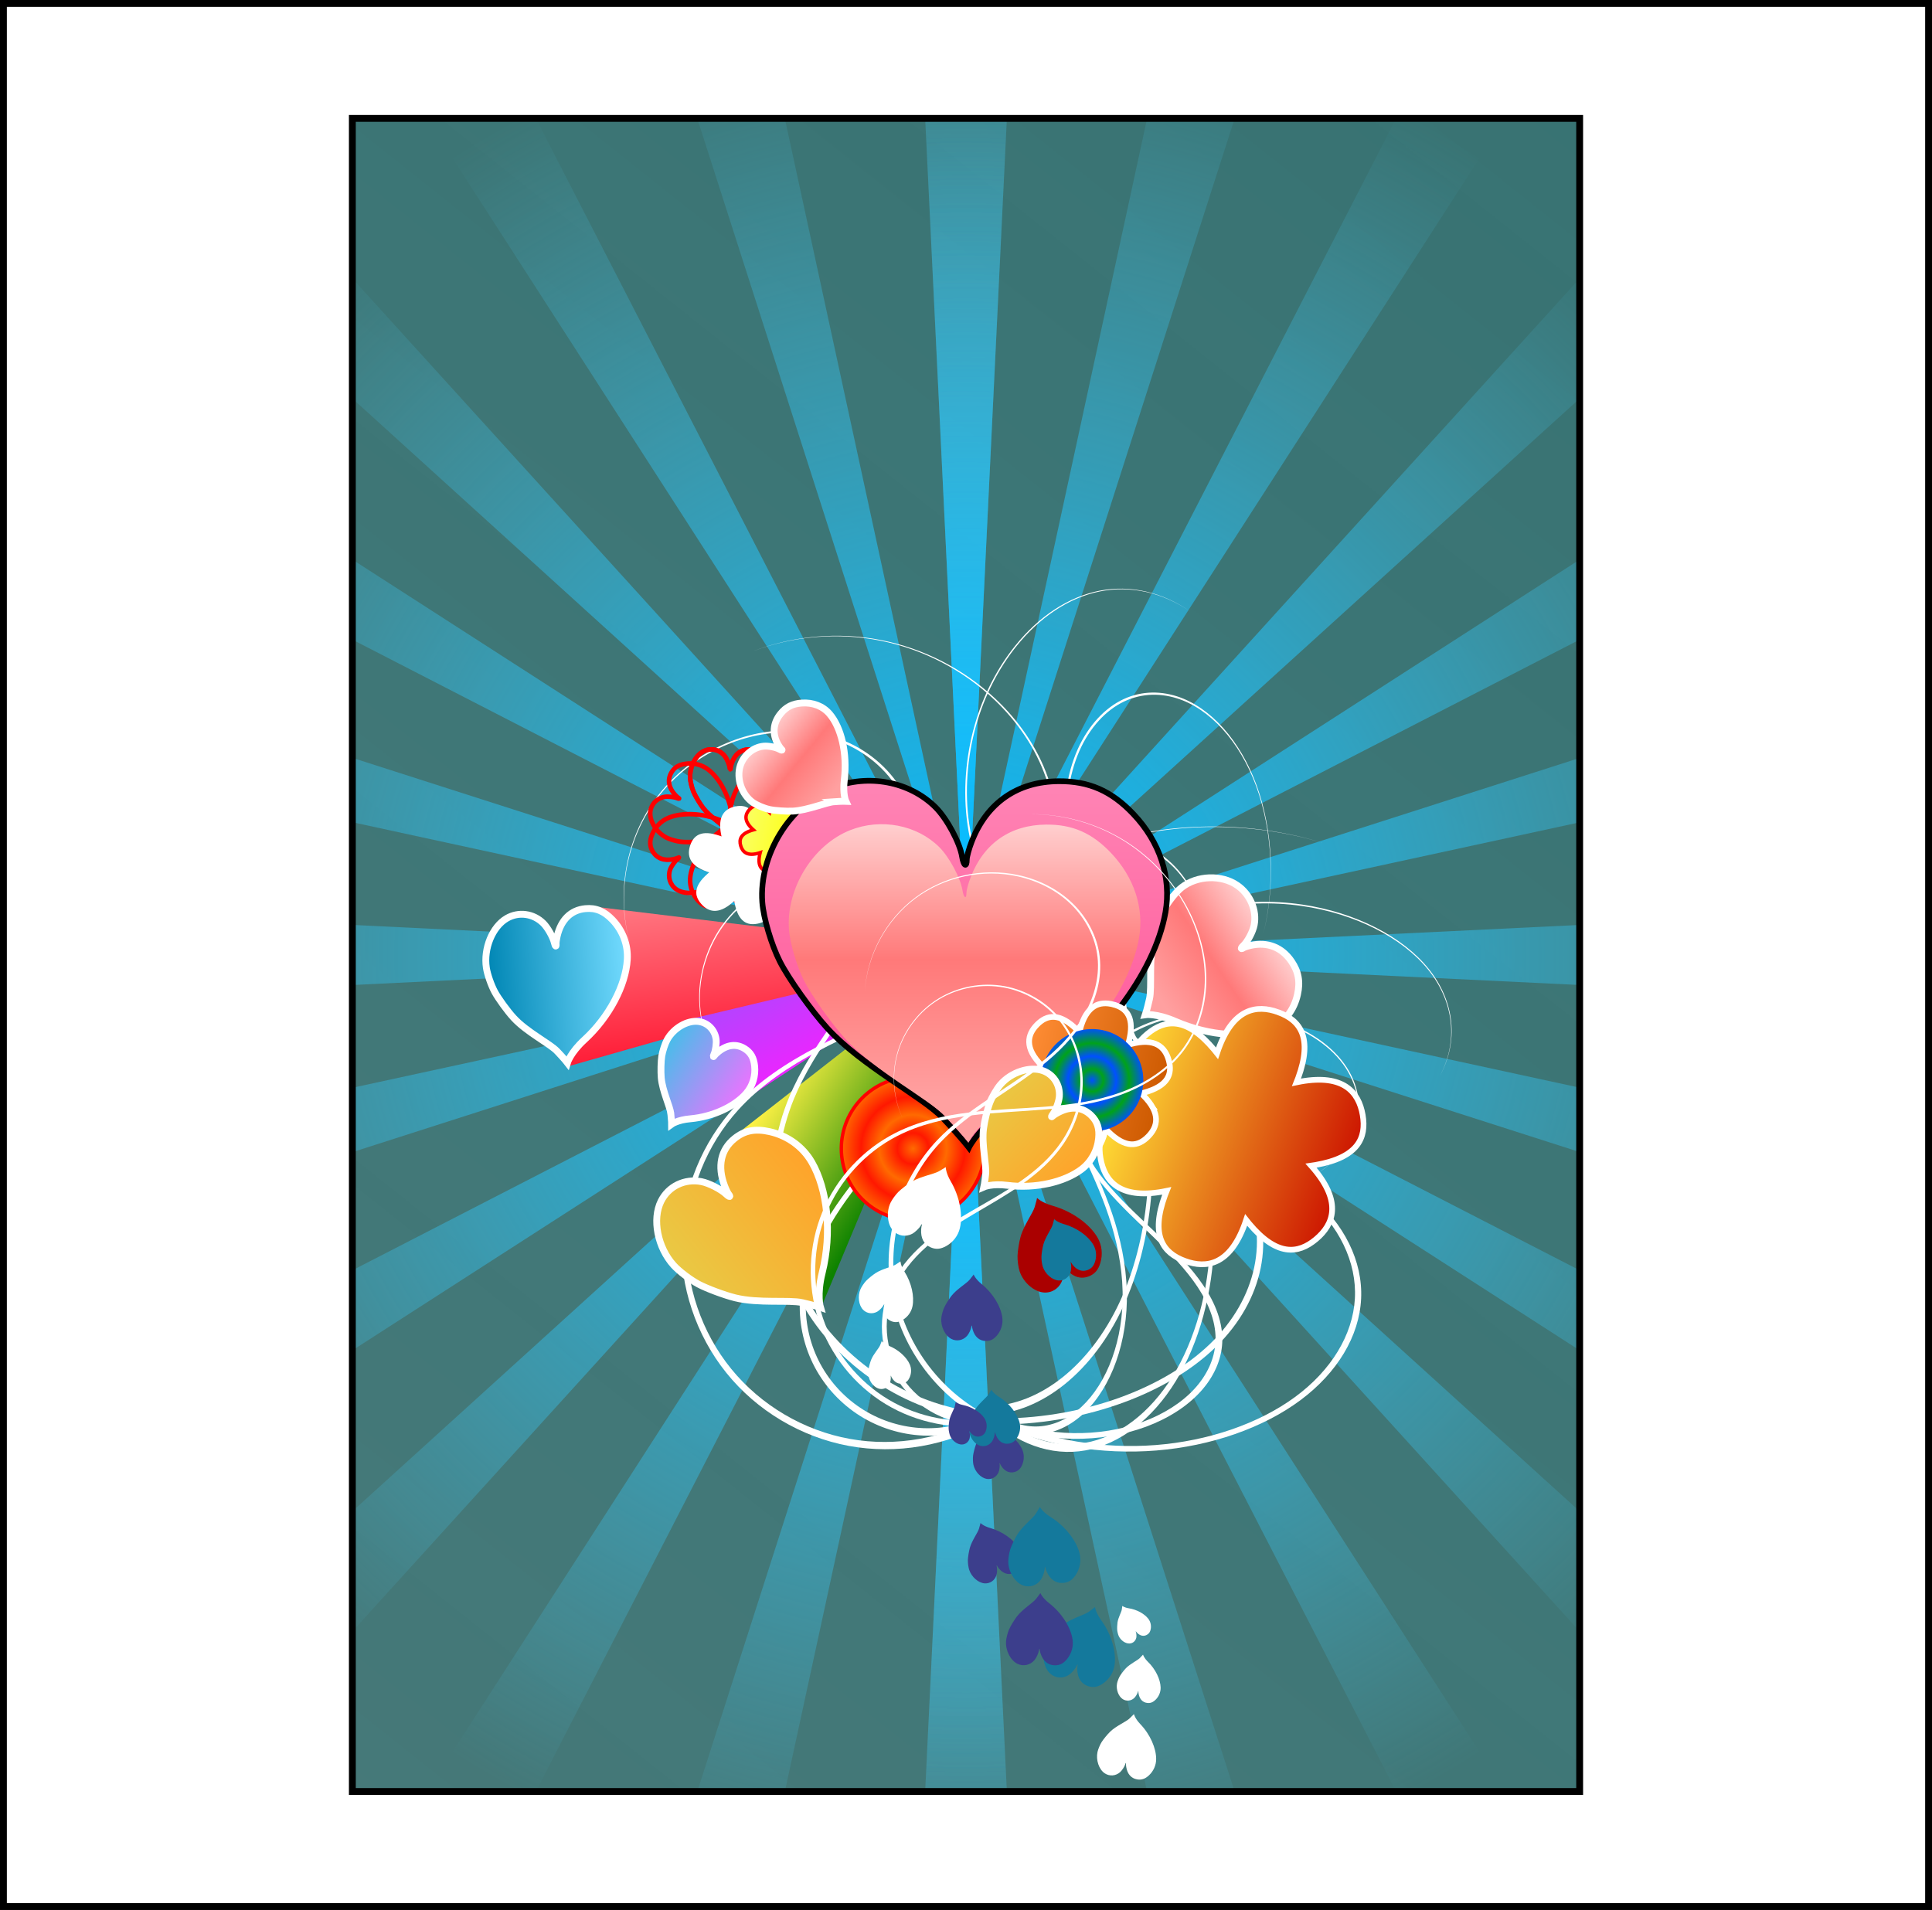 <?xml version="1.0"?>
<svg xmlns:rdf="http://www.w3.org/1999/02/22-rdf-syntax-ns#" xmlns="http://www.w3.org/2000/svg" xmlns:cc="http://creativecommons.org/ns#" xmlns:xlink="http://www.w3.org/1999/xlink" xmlns:dc="http://purl.org/dc/elements/1.1/" xmlns:svg="http://www.w3.org/2000/svg" id="svg5080" viewBox="0 0 1691.6 1672.6" version="1.1">
  <rect x="0" y="0" width="1691.6" height="1672.6" fill="#333333" stroke="none"/>
  <defs id="defs5082">
    <linearGradient id="linearGradient5918">
      <stop id="stop5920" stop-color="#e9c944" offset="0"/>
      <stop id="stop5922" stop-color="#ffa32a" offset="1"/>
    </linearGradient>
    <linearGradient id="linearGradient5703">
      <stop id="stop5705" stop-color="#ffa0a0" offset="0"/>
      <stop id="stop5711" stop-color="#ff7979" offset=".5"/>
      <stop id="stop5707" stop-color="#ffd0d0" offset="1"/>
    </linearGradient>
    <linearGradient id="linearGradient6515" y2="-501.92" gradientUnits="userSpaceOnUse" x2="787.83" gradientTransform="translate(-79.061 44.736)" y1="995.22" x1="-402.12">
      <stop id="stop5689" stop-color="#55b0b0" stop-opacity=".557" offset="0"/>
      <stop id="stop5691" stop-color="#3fcece" stop-opacity=".409" offset="1"/>
    </linearGradient>
    <radialGradient id="radialGradient6519" gradientUnits="userSpaceOnUse" cy="291.38" cx="154.29" r="831.5">
      <stop id="stop5679" stop-color="#00b9ff" offset="0"/>
      <stop id="stop5681" stop-color="#55d7ff" stop-opacity="0" offset="1"/>
    </radialGradient>
    <linearGradient id="linearGradient6545" y2="672.14" xlink:href="#linearGradient5703" gradientUnits="userSpaceOnUse" x2="-877.15" gradientTransform="matrix(.231 .343 -.342 .23 813.02 414.91)" y1="950.27" x1="-877.15"/>
    <linearGradient id="linearGradient6547" y2="738.77" gradientUnits="userSpaceOnUse" x2="-782.36" y1="924.69" x1="-834.29">
      <stop id="stop5961" stop-color="#ff1e38" offset="0"/>
      <stop id="stop5963" stop-color="#ff737e" offset="1"/>
    </linearGradient>
    <linearGradient id="linearGradient6549" y2="755.57" gradientUnits="userSpaceOnUse" x2="-778.05" gradientTransform="matrix(1.108 -.771 .53 .43 356.97 -589.05)" y1="904.66" x1="-810.59">
      <stop id="stop5971" stop-color="#f81eff" offset="0"/>
      <stop id="stop5973" stop-color="#b145ff" offset="1"/>
    </linearGradient>
    <linearGradient id="linearGradient6551" y2="722.73" gradientUnits="userSpaceOnUse" x2="-766.43" gradientTransform="matrix(.563 -1.227 .675 .102 -121.96 -589.5)" y1="916.07" x1="-820.8">
      <stop id="stop5981" stop-color="#0d8200" offset="0"/>
      <stop id="stop5983" stop-color="#fff245" offset="1"/>
    </linearGradient>
    <linearGradient id="linearGradient6553" y2="1414.4" gradientUnits="userSpaceOnUse" x2="1320.3" gradientTransform="matrix(.073 .017 -.017 .074 -95.395 66.633)" y1="1414.4" x1="523.42">
      <stop id="stop6099" stop-color="#faff61" offset="0"/>
      <stop id="stop6101" stop-color="#fffe00" offset="1"/>
    </linearGradient>
    <linearGradient id="linearGradient6555" y2="1057.2" gradientUnits="userSpaceOnUse" x2="1186.8" gradientTransform="matrix(1.22 .446 -.446 1.219 -526.69 -1330.3)" y1="1057.2" x1="1017.2">
      <stop id="stop6121" stop-color="#ffde35" offset="0"/>
      <stop id="stop6123" stop-color="#cc1300" offset="1"/>
    </linearGradient>
    <radialGradient id="radialGradient6557" gradientUnits="userSpaceOnUse" cy="940.82" cx="1293.6" r="144.81">
      <stop id="stop6155" stop-color="#ff6a00" offset="0"/>
      <stop id="stop6157" stop-color="#ff1800" offset=".214"/>
      <stop id="stop6159" stop-color="#ff6a00" offset=".462"/>
      <stop id="stop6161" stop-color="#ff1800" offset=".712"/>
      <stop id="stop6163" stop-color="#ff6a00" offset="1"/>
    </radialGradient>
    <linearGradient id="linearGradient6559" y2="672.14" gradientUnits="userSpaceOnUse" x2="-877.15" gradientTransform="translate(989.67 -535.8)" y1="950.27" x1="-877.15">
      <stop id="stop5727" stop-color="#ff5497" offset="0"/>
      <stop id="stop5729" stop-color="#ff85b5" offset="1"/>
    </linearGradient>
    <linearGradient id="linearGradient6561" y2="672.14" xlink:href="#linearGradient5703" gradientUnits="userSpaceOnUse" x2="-877.15" gradientTransform="matrix(.868 0 0 .868 874.02 -408.55)" y1="950.27" x1="-877.15"/>
    <linearGradient id="linearGradient6563" y2="672.14" xlink:href="#linearGradient5703" gradientUnits="userSpaceOnUse" x2="-877.15" gradientTransform="matrix(.185 -.224 .223 .184 -52.542 -222.25)" y1="950.27" x1="-877.15"/>
    <linearGradient id="linearGradient6565" y2="561.59" gradientUnits="userSpaceOnUse" x2="1550.2" gradientTransform="matrix(.402 -.036 .042 .476 -826.89 102.34)" y1="561.59" x1="1242.3">
      <stop id="stop5894" stop-color="#0086b4" offset="0"/>
      <stop id="stop5896" stop-color="#73dbff" offset="1"/>
    </linearGradient>
    <linearGradient id="linearGradient6567" y2="1057.2" gradientUnits="userSpaceOnUse" x2="1186.8" gradientTransform="matrix(.745 .196 -.196 .746 -388.95 -603.25)" y1="1057.2" x1="1017.2">
      <stop id="stop6109" stop-color="#ff8d35" offset="0"/>
      <stop id="stop6111" stop-color="#cc5900" offset="1"/>
    </linearGradient>
    <radialGradient id="radialGradient6569" gradientUnits="userSpaceOnUse" cy="940.82" cx="1293.6" r="144.81">
      <stop id="stop6129" stop-color="#0050ff" offset="0"/>
      <stop id="stop6139" stop-color="#00a21b" offset=".214"/>
      <stop id="stop6137" stop-color="#0050ff" offset=".462"/>
      <stop id="stop6135" stop-color="#00a21b" offset=".712"/>
      <stop id="stop6131" stop-color="#0050ff" offset="1"/>
    </radialGradient>
    <linearGradient id="linearGradient6571" y2="561.59" xlink:href="#linearGradient5918" gradientUnits="userSpaceOnUse" x2="1550.2" gradientTransform="matrix(.238 .236 -.279 .283 -8.187 -33.729)" y1="561.59" x1="1242.3"/>
    <linearGradient id="linearGradient6573" y2="561.59" xlink:href="#linearGradient5918" gradientUnits="userSpaceOnUse" x2="1550.2" gradientTransform="matrix(.385 -.307 .365 .456 -808.31 709.54)" y1="561.59" x1="1242.3"/>
    <linearGradient id="linearGradient6575" y2="561.59" gradientUnits="userSpaceOnUse" x2="1550.2" gradientTransform="matrix(.23 .146 -.173 .273 -344.93 43.264)" y1="561.59" x1="1242.3">
      <stop id="stop5910" stop-color="#44bfe9" offset="0"/>
      <stop id="stop5912" stop-color="#eb73ff" offset="1"/>
    </linearGradient>
  </defs>
  <g id="layer1" transform="translate(707.78 534.56)">
    <g id="g6437" transform="translate(24.235 10.354)">
      <rect id="rect5685" height="1497.1" width="1189.9" y="-457.19" x="-481.18" fill="url(#linearGradient6515)"/>
      <g id="g5662" transform="translate(-40.489)" fill="url(#radialGradient6519)">
        <path id="path5092" d="m154.29 297.17 20.278-418.65 20.278-418.65h-81.112l20.278 418.65 20.278 418.65zm0-11.581 20.278 418.65 20.278 418.65h-81.112l20.278-418.65 20.278-418.65z" fill="url(#radialGradient6519)"/>
        <use id="use5097" xlink:href="#path5092" height="1052.362" width="744.094" y="0" x="0"/>
        <use id="use5099" xlink:href="#path5092" transform="matrix(.966 .259 -.259 .966 80.673 -30.003)" height="1052.362" width="744.094" y="0" x="0"/>
        <use id="use5101" xlink:href="#path5092" transform="matrix(.866 .5 -.5 .866 166.36 -38.105)" height="1052.362" width="744.094" y="0" x="0"/>
        <use id="use5103" xlink:href="#path5092" transform="matrix(.707 .707 -.707 .707 251.23 -23.752)" height="1052.362" width="744.094" y="0" x="0"/>
        <use id="use5105" xlink:href="#path5092" transform="matrix(.5 .866 -.866 .5 329.49 12.077)" height="1052.362" width="744.094" y="0" x="0"/>
        <use id="use5107" xlink:href="#path5092" transform="matrix(.259 .966 -.966 .259 395.81 66.94)" height="1052.362" width="744.094" y="0" x="0"/>
        <use id="use5109" xlink:href="#path5092" transform="matrix(0 1 -1 0 445.67 137.1)" height="1052.362" width="744.094" y="0" x="0"/>
        <use id="use5111" xlink:href="#path5092" transform="matrix(-.259 .966 -.966 -.259 475.67 217.77)" height="1052.362" width="744.094" y="0" x="0"/>
        <use id="use5113" xlink:href="#path5092" transform="matrix(-.5 .866 -.866 -.5 483.77 303.46)" height="1052.362" width="744.094" y="0" x="0"/>
        <use id="use5115" xlink:href="#path5092" transform="matrix(-.707 .707 -.707 -.707 469.42 388.33)" height="1052.362" width="744.094" y="0" x="0"/>
        <use id="use5117" xlink:href="#path5092" transform="matrix(-.866 .5 -.5 -.866 433.59 466.59)" height="1052.362" width="744.094" y="0" x="0"/>
        <use id="use5119" xlink:href="#path5092" transform="matrix(-.966 .259 -.259 -.966 378.73 532.91)" height="1052.362" width="744.094" y="0" x="0"/>
      </g>
      <g id="g6216" fill-rule="evenodd" fill="#fff" transform="matrix(-.372 -.48 -.321 .557 622.54 13.04)">
        <path id="path6218" d="m152.46 596.97c10.582-28.386 27.591-54.272 49.013-75.635s47.326-38.271 75.658-48.742c0 0 0-0 0-0 28.331-10.473 58.963-14.463 89.048-12.176 30.085 2.289 59.72 10.862 86.063 25.456 29.621 16.415 55.353 40.337 71.885 69.753 16.526 29.401 23.586 64.427 17.582 97.462-6.237 34.602-26.429 65.805-52.455 89.601-26.053 23.81-57.872 40.674-90.831 53.797-33.059 13.148-67.522 22.71-101.67 33.55-0 0-0 0-0 0-33.974 10.768-67.904 22.945-99.013 40.981-40.24 23.368-74.466 56.736-99.775 95.803-0 0-0 0-0 0-25.318 39.061-41.828 83.989-46.735 130.41-0 0-0 0-0 0-4.887 46.426 1.878 93.884 18.537 137.49 16.647 43.614 43.259 83.567 77.956 115.02l6.691-7.432c-33.666-30.094-59.707-68.649-76.148-110.86-16.428-42.221-23.333-88.297-18.862-133.38 4.452-45.086 20.262-88.99 44.721-127.28 0-0 0-0 0-0 24.468-38.289 57.696-71.145 96.863-94.213 30.299-17.874 63.76-30.097 97.521-41.065 0-0 0-0 0-0 33.948-11.012 68.484-20.846 101.8-34.332 33.236-13.44 65.432-30.826 91.9-55.274 26.484-24.452 46.87-56.563 53.117-92.169 5.92-34.022-1.521-69.733-18.577-99.588-17.055-29.849-43.295-53.928-73.371-70.328-0-0-0-0-0-0-26.752-14.591-56.723-23.045-87.067-25.155-30.344-2.111-61.156 2.116-89.586 12.833-0 0-0 0-0 0-28.43 10.719-54.323 27.869-75.663 49.428-21.341 21.559-38.198 47.595-48.597 76.049z"/>
        <path id="path6220" d="m501.47 391.85c53.021 15.441 101.47 46.162 138.01 87.45s61.084 93.05 69.936 147.38c6.405 39.341 4.625 80.274-7.706 118.07-12.327 37.786-35.473 72.359-67.237 96.032-33.938 25.342-76.491 37.496-118.86 40.224-42.391 2.72-84.94-3.593-126.71-12.277-41.767-8.698-83.154-19.827-125.48-26.937-42.329-7.126-86.009-10.096-128.56-2.351-30.147 5.511-59.236 16.575-85.595 32.224-0 0-0 0-0 0-26.36 15.646-50.028 35.9-69.342 59.774-19.309 23.878-34.187 51.281-43.995 80.385-9.812 29.103-14.568 59.948-13.652 90.705 0 0 0 0 0 0 0.922 30.756 7.513 61.294 19.067 89.812 0 0 0 0 0 0 11.55 28.52 28.08 55.064 48.863 77.837 20.788 22.769 45.738 41.668 73.141 55.792 27.401 14.128 57.294 23.501 87.961 27.234l1.18-9.93c-29.465-3.413-58.313-12.285-84.812-25.758-26.496-13.477-50.685-31.576-70.842-53.421-20.163-21.84-36.29-47.421-47.626-74.965-0 0-0-0-0-0-11.332-27.545-17.892-57.095-18.943-86.862-1.057-29.767 3.395-59.738 12.769-88.071 9.378-28.332 23.692-55.069 42.336-78.378 18.639-23.312 41.595-43.178 67.222-58.585 25.629-15.404 53.967-26.372 83.36-31.908 41.513-7.853 84.579-5.122 126.61 1.673 42.032 6.812 83.435 17.704 125.42 26.205 41.985 8.516 84.963 14.615 127.88 11.654 0-0 0-0 0-0 42.929-2.953 86.048-15.599 120.5-41.555 32.204-24.311 55.466-59.482 67.715-97.789 0-0 0-0 0-0 12.248-38.306 13.813-79.58 7.139-119.14-0-0-0-0-0-0-9.211-54.628-34.173-106.47-71.057-147.69-36.885-41.217-85.591-71.694-138.7-86.842z"/>
        <path id="path6222" d="m152.46 817.78c-5.083-37.479 4.037-76.7 25.049-108.02 21.011-31.325 53.782-54.558 90.189-64.019 36.406-9.465 76.242-5.108 109.66 11.928 33.424 17.031 60.267 46.655 73.925 81.483 13.123 33.431 14.111 71.328 3.871 105.7-10.238 34.38-31.551 65.23-59.333 87.87-24.265 19.797-53.241 33.265-83.098 43.342-30.325 10.22-61.75 17.146-93.078 24.785h-0c-31.11 7.57-62.322 16.075-91.743 29.5-29.439 13.416-57.107 32.148-77.67 57.609h-0c-17.733 22.02-29.607 48.706-34.087 76.675-4.475 27.97-1.534 57.081 8.476 83.636h0c10.015 26.553 27.046 50.408 48.955 68.527 21.913 18.115 48.584 30.394 76.65 35.26l1.673-9.859c-26.356-4.368-51.606-15.759-72.356-32.668-20.754-16.906-37.052-39.367-46.693-64.395-9.646-25.026-12.654-52.666-8.595-79.231 4.054-26.566 15.181-52.101 31.921-73.191 19.357-24.461 46.02-42.722 74.624-56.079 28.626-13.35 59.4-21.948 90.342-29.738 31.185-7.835 62.735-15.04 93.366-25.595 30.19-10.389 59.616-24.382 84.387-44.832 28.351-23.432 49.903-55.181 60.154-90.469 0-0 0-0 0-0 10.247-35.293 8.917-73.98-4.723-108.05-14.222-35.492-41.764-65.396-75.861-82.468-0-0-0-0-0-0-34.1-17.067-74.451-21.15-111.19-11.32-36.735 9.834-69.553 33.501-90.453 65.148-20.898 31.648-29.721 71.036-24.368 108.48z"/>
      </g>
      <g id="g6224" fill-rule="evenodd" fill="#fff" transform="matrix(-.592 -.348 -.511 .403 923.82 210.04)">
        <path id="path6226" d="m152.46 596.97c10.582-28.386 27.591-54.272 49.013-75.635s47.326-38.271 75.658-48.742c0 0 0-0 0-0 28.331-10.473 58.963-14.463 89.048-12.176 30.085 2.289 59.72 10.862 86.063 25.456 29.621 16.415 55.353 40.337 71.885 69.753 16.526 29.401 23.586 64.427 17.582 97.462-6.237 34.602-26.429 65.805-52.455 89.601-26.053 23.81-57.872 40.674-90.831 53.797-33.059 13.148-67.522 22.71-101.67 33.55-0 0-0 0-0 0-33.974 10.768-67.904 22.945-99.013 40.981-40.24 23.368-74.466 56.736-99.775 95.803-0 0-0 0-0 0-25.318 39.061-41.828 83.989-46.735 130.41-0 0-0 0-0 0-4.887 46.426 1.878 93.884 18.537 137.49 16.647 43.614 43.259 83.567 77.956 115.02l6.691-7.432c-33.666-30.094-59.707-68.649-76.148-110.86-16.428-42.221-23.333-88.297-18.862-133.38 4.452-45.086 20.262-88.99 44.721-127.28 0-0 0-0 0-0 24.468-38.289 57.696-71.145 96.863-94.213 30.299-17.874 63.76-30.097 97.521-41.065 0-0 0-0 0-0 33.948-11.012 68.484-20.846 101.8-34.332 33.236-13.44 65.432-30.826 91.9-55.274 26.484-24.452 46.87-56.563 53.117-92.169 5.92-34.022-1.521-69.733-18.577-99.588-17.055-29.849-43.295-53.928-73.371-70.328-0-0-0-0-0-0-26.752-14.591-56.723-23.045-87.067-25.155-30.344-2.111-61.156 2.116-89.586 12.833-0 0-0 0-0 0-28.43 10.719-54.323 27.869-75.663 49.428-21.341 21.559-38.198 47.595-48.597 76.049z"/>
        <path id="path6228" d="m501.47 391.85c53.021 15.441 101.47 46.162 138.01 87.45s61.084 93.05 69.936 147.38c6.405 39.341 4.625 80.274-7.706 118.07-12.327 37.786-35.473 72.359-67.237 96.032-33.938 25.342-76.491 37.496-118.86 40.224-42.391 2.72-84.94-3.593-126.71-12.277-41.767-8.698-83.154-19.827-125.48-26.937-42.329-7.126-86.009-10.096-128.56-2.351-30.147 5.511-59.236 16.575-85.595 32.224-0 0-0 0-0 0-26.36 15.646-50.028 35.9-69.342 59.774-19.309 23.878-34.187 51.281-43.995 80.385-9.812 29.103-14.568 59.948-13.652 90.705 0 0 0 0 0 0 0.922 30.756 7.513 61.294 19.067 89.812 0 0 0 0 0 0 11.55 28.52 28.08 55.064 48.863 77.837 20.788 22.769 45.738 41.668 73.141 55.792 27.401 14.128 57.294 23.501 87.961 27.234l1.18-9.93c-29.465-3.413-58.313-12.285-84.812-25.758-26.496-13.477-50.685-31.576-70.842-53.421-20.163-21.84-36.29-47.421-47.626-74.965-0 0-0-0-0-0-11.332-27.545-17.892-57.095-18.943-86.862-1.057-29.767 3.395-59.738 12.769-88.071 9.378-28.332 23.692-55.069 42.336-78.378 18.639-23.312 41.595-43.178 67.222-58.585 25.629-15.404 53.967-26.372 83.36-31.908 41.513-7.853 84.579-5.122 126.61 1.673 42.032 6.812 83.435 17.704 125.42 26.205 41.985 8.516 84.963 14.615 127.88 11.654 0-0 0-0 0-0 42.929-2.953 86.048-15.599 120.5-41.555 32.204-24.311 55.466-59.482 67.715-97.789 0-0 0-0 0-0 12.248-38.306 13.813-79.58 7.139-119.14-0-0-0-0-0-0-9.211-54.628-34.173-106.47-71.057-147.69-36.885-41.217-85.591-71.694-138.7-86.842z"/>
        <path id="path6230" d="m152.46 817.78c-5.083-37.479 4.037-76.7 25.049-108.02 21.011-31.325 53.782-54.558 90.189-64.019 36.406-9.465 76.242-5.108 109.66 11.928 33.424 17.031 60.267 46.655 73.925 81.483 13.123 33.431 14.111 71.328 3.871 105.7-10.238 34.38-31.551 65.23-59.333 87.87-24.265 19.797-53.241 33.265-83.098 43.342-30.325 10.22-61.75 17.146-93.078 24.785h-0c-31.11 7.57-62.322 16.075-91.743 29.5-29.439 13.416-57.107 32.148-77.67 57.609h-0c-17.733 22.02-29.607 48.706-34.087 76.675-4.475 27.97-1.534 57.081 8.476 83.636h0c10.015 26.553 27.046 50.408 48.955 68.527 21.913 18.115 48.584 30.394 76.65 35.26l1.673-9.859c-26.356-4.368-51.606-15.759-72.356-32.668-20.754-16.906-37.052-39.367-46.693-64.395-9.646-25.026-12.654-52.666-8.595-79.231 4.054-26.566 15.181-52.101 31.921-73.191 19.357-24.461 46.02-42.722 74.624-56.079 28.626-13.35 59.4-21.948 90.342-29.738 31.185-7.835 62.735-15.04 93.366-25.595 30.19-10.389 59.616-24.382 84.387-44.832 28.351-23.432 49.903-55.181 60.154-90.469 0-0 0-0 0-0 10.247-35.293 8.917-73.98-4.723-108.05-14.222-35.492-41.764-65.396-75.861-82.468-0-0-0-0-0-0-34.1-17.067-74.451-21.15-111.19-11.32-36.735 9.834-69.553 33.501-90.453 65.148-20.898 31.648-29.721 71.036-24.368 108.48z"/>
      </g>
      <path id="path5782" d="m274.46 329.78c2.25-9.907-0.786-34.853 3.582-52.718 2.021-8.267 7.052-21.613 10.423-27.652 3.294-5.901 9.716-13.667 14.21-17.186 13.449-10.529 34.837-11.327 48.589-1.812 11.356 7.857 17.325 21.848 14.838 34.782-1.097 5.704-5.719 14.483-9.45 17.948-2.449 2.274-2.406 3.654 0.062 1.998 0.87-0.584 3.728-1.543 6.351-2.131 14.711-3.3 27.292 1.636 35.711 14.01 6.158 9.051 7.742 17.768 5.262 28.962-3.036 13.703-11.34 24.355-22.995 29.495-20.575 9.076-53.526 7.235-83.871-5.901-16.896-7.314-26.352-5.883-26.352-5.883s1.391-4.007 3.641-13.914z" stroke="#fff" stroke-width="6" fill="url(#linearGradient6545)"/>
      <path id="path5954" d="m-845.59 705.5l202.88 184.15-273.49 14.235 70.604-198.39z" fill="url(#linearGradient6547)" transform="matrix(1.307 -.336 .347 .588 647.83 -450.01)"/>
      <path id="path5965" d="m-133.47 348.93s250.15-59.637 250.15-59.637l-207.53 135.92-42.618-76.28z" fill="url(#linearGradient6549)"/>
      <path id="path5975" d="m-89.128 450.03l205.81-160.73s-130.38 312.32-130.38 312.32l-75.43-151.59z" fill="url(#linearGradient6551)"/>
      <g id="g6203" fill-rule="evenodd" fill="#fff" transform="matrix(.55 -.416 .416 .55 -511.95 18.62)">
        <path id="path6191" d="m152.46 596.97c10.582-28.386 27.591-54.272 49.013-75.635s47.326-38.271 75.658-48.742c0 0 0-0 0-0 28.331-10.473 58.963-14.463 89.048-12.176 30.085 2.289 59.72 10.862 86.063 25.456 29.621 16.415 55.353 40.337 71.885 69.753 16.526 29.401 23.586 64.427 17.582 97.462-6.237 34.602-26.429 65.805-52.455 89.601-26.053 23.81-57.872 40.674-90.831 53.797-33.059 13.148-67.522 22.71-101.67 33.55-0 0-0 0-0 0-33.974 10.768-67.904 22.945-99.013 40.981-40.24 23.368-74.466 56.736-99.775 95.803-0 0-0 0-0 0-25.318 39.061-41.828 83.989-46.735 130.41-0 0-0 0-0 0-4.887 46.426 1.878 93.884 18.537 137.49 16.647 43.614 43.259 83.567 77.956 115.02l6.691-7.432c-33.666-30.094-59.707-68.649-76.148-110.86-16.428-42.221-23.333-88.297-18.862-133.38 4.452-45.086 20.262-88.99 44.721-127.28 0-0 0-0 0-0 24.468-38.289 57.696-71.145 96.863-94.213 30.299-17.874 63.76-30.097 97.521-41.065 0-0 0-0 0-0 33.948-11.012 68.484-20.846 101.8-34.332 33.236-13.44 65.432-30.826 91.9-55.274 26.484-24.452 46.87-56.563 53.117-92.169 5.92-34.022-1.521-69.733-18.577-99.588-17.055-29.849-43.295-53.928-73.371-70.328-0-0-0-0-0-0-26.752-14.591-56.723-23.045-87.067-25.155-30.344-2.111-61.156 2.116-89.586 12.833-0 0-0 0-0 0-28.43 10.719-54.323 27.869-75.663 49.428-21.341 21.559-38.198 47.595-48.597 76.049z"/>
        <path id="path6193" d="m501.47 391.85c53.021 15.441 101.47 46.162 138.01 87.45s61.084 93.05 69.936 147.38c6.405 39.341 4.625 80.274-7.706 118.07-12.327 37.786-35.473 72.359-67.237 96.032-33.938 25.342-76.491 37.496-118.86 40.224-42.391 2.72-84.94-3.593-126.71-12.277-41.767-8.698-83.154-19.827-125.48-26.937-42.329-7.126-86.009-10.096-128.56-2.351-30.147 5.511-59.236 16.575-85.595 32.224-0 0-0 0-0 0-26.36 15.646-50.028 35.9-69.342 59.774-19.309 23.878-34.187 51.281-43.995 80.385-9.812 29.103-14.568 59.948-13.652 90.705 0 0 0 0 0 0 0.922 30.756 7.513 61.294 19.067 89.812 0 0 0 0 0 0 11.55 28.52 28.08 55.064 48.863 77.837 20.788 22.769 45.738 41.668 73.141 55.792 27.401 14.128 57.294 23.501 87.961 27.234l1.18-9.93c-29.465-3.413-58.313-12.285-84.812-25.758-26.496-13.477-50.685-31.576-70.842-53.421-20.163-21.84-36.29-47.421-47.626-74.965-0 0-0-0-0-0-11.332-27.545-17.892-57.095-18.943-86.862-1.057-29.767 3.395-59.738 12.769-88.071 9.378-28.332 23.692-55.069 42.336-78.378 18.639-23.312 41.595-43.178 67.222-58.585 25.629-15.404 53.967-26.372 83.36-31.908 41.513-7.853 84.579-5.122 126.61 1.673 42.032 6.812 83.435 17.704 125.42 26.205 41.985 8.516 84.963 14.615 127.88 11.654 0-0 0-0 0-0 42.929-2.953 86.048-15.599 120.5-41.555 32.204-24.311 55.466-59.482 67.715-97.789 0-0 0-0 0-0 12.248-38.306 13.813-79.58 7.139-119.14-0-0-0-0-0-0-9.211-54.628-34.173-106.47-71.057-147.69-36.885-41.217-85.591-71.694-138.7-86.842z"/>
        <path id="path6195" d="m152.46 817.78c-5.083-37.479 4.037-76.7 25.049-108.02 21.011-31.325 53.782-54.558 90.189-64.019 36.406-9.465 76.242-5.108 109.66 11.928 33.424 17.031 60.267 46.655 73.925 81.483 13.123 33.431 14.111 71.328 3.871 105.7-10.238 34.38-31.551 65.23-59.333 87.87-24.265 19.797-53.241 33.265-83.098 43.342-30.325 10.22-61.75 17.146-93.078 24.785h-0c-31.11 7.57-62.322 16.075-91.743 29.5-29.439 13.416-57.107 32.148-77.67 57.609h-0c-17.733 22.02-29.607 48.706-34.087 76.675-4.475 27.97-1.534 57.081 8.476 83.636h0c10.015 26.553 27.046 50.408 48.955 68.527 21.913 18.115 48.584 30.394 76.65 35.26l1.673-9.859c-26.356-4.368-51.606-15.759-72.356-32.668-20.754-16.906-37.052-39.367-46.693-64.395-9.646-25.026-12.654-52.666-8.595-79.231 4.054-26.566 15.181-52.101 31.921-73.191 19.357-24.461 46.02-42.722 74.624-56.079 28.626-13.35 59.4-21.948 90.342-29.738 31.185-7.835 62.735-15.04 93.366-25.595 30.19-10.389 59.616-24.382 84.387-44.832 28.351-23.432 49.903-55.181 60.154-90.469 0-0 0-0 0-0 10.247-35.293 8.917-73.98-4.723-108.05-14.222-35.492-41.764-65.396-75.861-82.468-0-0-0-0-0-0-34.1-17.067-74.451-21.15-111.19-11.32-36.735 9.834-69.553 33.501-90.453 65.148-20.898 31.648-29.721 71.036-24.368 108.48z"/>
      </g>
      <g id="g6021" stroke-width="14.705" transform="matrix(.272 0 0 .272 -509.51 -145.82)">
        <g id="g6005" stroke-width="14.705">
          <path id="path5985" d="m1518.3 1201.6c-12.258-15.564-51.646-39.544-73.446-68.154-10.088-13.24-24.643-37.702-30.155-50.685-5.387-12.687-10.434-33.031-11.168-45.017-2.197-35.872 17.587-74.198 44.946-87.067 22.593-10.628 48.863-4.636 65.307 14.896 7.252 8.614 15.54 27.001 16.943 37.592 0.921 6.951 2.978 8.496 2.978 2.237 0-2.207 1.399-8.329 3.109-13.604 9.592-29.59 29.12-45.789 55.429-45.979 19.244-0.139 33.52 7.326 47.431 24.803 17.029 21.394 24.444 48.417 20.533 74.826-6.905 46.623-41.867 102.07-90.763 139.69-27.226 20.95-34.399 39.16-34.399 39.16s-4.487-7.136-16.744-22.699z" stroke="#f00" stroke-width="14.705" fill="none"/>
          <rect id="rect5989" height="87.5" width="121.88" y="1368.2" x="1471.4" fill="none"/>
        </g>
        <use id="use6009" xlink:href="#g6005" height="1052.362" width="744.094" y="0" x="0"/>
        <use id="use6011" xlink:href="#g6005" transform="matrix(.5 .866 -.866 .5 1804.6 -727.46)" height="1052.362" width="744.094" y="0" x="0"/>
        <use id="use6013" xlink:href="#g6005" transform="matrix(-.5 .866 -.866 -.5 3336.9 471.65)" height="1052.362" width="744.094" y="0" x="0"/>
        <use id="use6015" xlink:href="#g6005" transform="matrix(-1 0 0 -1 3064.6 2398.2)" height="1052.362" width="744.094" y="0" x="0"/>
        <use id="use6017" xlink:href="#g6005" transform="matrix(-.5 -.866 .866 -.5 1260 3125.7)" height="1052.362" width="744.094" y="0" x="0"/>
        <use id="use6019" xlink:href="#g6005" transform="matrix(.5 -.866 .866 .5 -272.31 1926.6)" height="1052.362" width="744.094" y="0" x="0"/>
      </g>
      <path id="path6093" d="m-88.011 161.28c-9.031 1.776-15.889 7.916-12.625 24.513 0.117 0.598 0.245 1.189 0.38 1.774-0.561-0.212-1.132-0.417-1.708-0.614-16.005-5.472-22.723-0.361-25.701 8.347-2.978 8.709-1.083 17.718 14.922 23.19 0.577 0.197 1.15 0.384 1.724 0.56-0.465 0.38-0.926 0.767-1.385 1.168-12.741 11.125-11.675 19.501-5.622 26.434 6.053 6.933 14.797 9.799 27.539-1.326 0.458-0.4 0.909-0.806 1.349-1.214 0.097 0.593 0.203 1.188 0.32 1.786 3.263 16.597 11.052 19.857 20.082 18.082 9.03-1.776 15.885-7.915 12.622-24.512-0.118-0.599-0.245-1.191-0.38-1.778 0.563 0.213 1.132 0.42 1.709 0.617 16.005 5.472 22.723 0.361 25.701-8.347 2.978-8.709 1.087-17.718-14.918-23.19-0.576-0.197-1.153-0.38-1.727-0.556 0.465-0.381 0.928-0.771 1.388-1.172 12.741-11.125 11.671-19.5 5.618-26.433-6.053-6.933-14.797-9.799-27.539 1.326-0.459 0.401-0.908 0.808-1.348 1.218-0.097-0.594-0.203-1.191-0.321-1.789-3.263-16.597-11.048-19.858-20.078-18.082z" fill="#fff"/>
      <path id="path6095" d="m-44.471 154.73c-5.587-1.305-11.061 0.441-13.473 10.76-0.087 0.372-0.166 0.742-0.24 1.111-0.264-0.265-0.536-0.529-0.813-0.789-7.687-7.237-12.817-6.043-16.747-1.834-3.93 4.21-5.169 9.843 2.518 17.08 0.277 0.261 0.555 0.515 0.836 0.763-0.362 0.098-0.723 0.2-1.087 0.311-10.098 3.082-11.644 8.141-9.987 13.656 1.657 5.515 5.889 9.399 15.987 6.317 0.363-0.111 0.724-0.227 1.078-0.347-0.097 0.363-0.19 0.731-0.277 1.102-2.411 10.319 1.176 14.183 6.763 15.488 5.587 1.305 11.059-0.441 13.47-10.761 0.087-0.372 0.167-0.744 0.241-1.113 0.265 0.266 0.535 0.531 0.812 0.792 7.687 7.237 12.817 6.043 16.747 1.834 3.93-4.21 5.171-9.842-2.516-17.08-0.277-0.261-0.558-0.513-0.839-0.761 0.362-0.098 0.726-0.202 1.09-0.313 10.098-3.082 11.642-8.141 9.985-13.657-1.657-5.515-5.889-9.399-15.987-6.317-0.364 0.111-0.723 0.229-1.079 0.35 0.097-0.364 0.19-0.732 0.277-1.105 2.411-10.319-1.173-14.182-6.76-15.487z" stroke="#f00" stroke-width="3" fill="url(#linearGradient6553)"/>
      <path id="path6115" d="m387.23 341.55c-19.247-7.04-39.394-3.261-52.329 32.107-0.466 1.274-0.904 2.547-1.324 3.816-0.824-1.051-1.675-2.1-2.545-3.139-24.167-28.888-42.859-26.909-58.578-13.762-15.719 13.146-22.507 32.486 1.66 61.374 0.871 1.041 1.746 2.058 2.638 3.057-1.324 0.188-2.648 0.393-3.984 0.626-37.102 6.48-44.735 23.66-41.207 43.845 3.528 20.186 16.874 35.733 53.976 29.254 1.335-0.233 2.662-0.485 3.97-0.756-0.499 1.24-0.985 2.496-1.451 3.77-12.935 35.368-1.865 50.564 17.382 57.603 19.247 7.04 39.386 3.258 52.321-32.11 0.467-1.276 0.906-2.552 1.326-3.824 0.826 1.054 1.671 2.105 2.542 3.147 24.167 28.888 42.859 26.909 58.578 13.762 15.719-13.146 22.515-32.483-1.652-61.371-0.87-1.04-1.758-2.054-2.648-3.052 1.325-0.188 2.658-0.397 3.995-0.631 37.102-6.48 44.727-23.663 41.199-43.848-3.528-20.186-16.874-35.733-53.976-29.254-1.338 0.234-2.661 0.492-3.972 0.764 0.5-1.243 0.987-2.501 1.454-3.778 12.935-35.368 1.873-50.561-17.374-57.6z" stroke="#fff" stroke-width="5" fill="url(#linearGradient6555)"/>
      <path id="path6149" d="m1435.9 940.82c0 78.594-63.713 142.31-142.31 142.31-78.594 0-142.31-63.713-142.31-142.31 0-78.594 63.713-142.31 142.31-142.31 78.594 0 142.31 63.713 142.31 142.31z" transform="matrix(.441 0 0 .441 -503.1 46.018)" stroke="#f00" stroke-width="6.796" fill="url(#radialGradient6557)"/>
      <g id="g5810">
        <path id="path5747" d="m93.27 434c-16.858-17.936-71.028-45.571-101.01-78.541-13.874-15.257-33.891-43.449-41.472-58.41-7.409-14.62-14.35-38.065-15.36-51.878-3.022-41.34 24.188-85.506 61.815-100.34 31.072-12.248 67.2-5.343 89.816 17.166 9.974 9.927 21.372 31.117 23.302 43.321 1.267 8.01 4.096 9.791 4.096 2.578 0-2.544 1.924-9.599 4.276-15.678 13.192-34.1 40.049-52.767 76.231-52.987 26.466-0.16 46.1 8.443 65.231 28.584 23.42 24.655 33.618 55.796 28.239 86.23-9.496 53.729-57.58 117.62-124.83 160.98-37.444 24.144-47.309 45.128-47.309 45.128s-6.171-8.223-23.029-26.159z" stroke="#000" stroke-width="5" fill="url(#linearGradient6559)"/>
        <path id="path5757" d="m95.808 432.99c-14.635-15.564-61.663-39.544-87.692-68.154-12.045-13.239-29.422-37.702-36.004-50.685-6.432-12.687-12.458-33.031-13.335-45.017-2.623-35.872 20.999-74.197 53.664-87.067 26.976-10.628 58.34-4.636 77.974 14.896 8.659 8.614 18.554 27.001 20.23 37.592 1.1 6.951 3.556 8.496 3.556 2.237 0-2.207 1.671-8.329 3.712-13.604 11.453-29.59 34.768-45.789 66.18-45.979 22.976-0.139 40.021 7.326 56.631 24.803 20.332 21.394 29.185 48.417 24.516 74.826-8.244 46.623-49.988 102.07-108.37 139.69-32.507 20.95-41.072 39.16-41.072 39.16s-5.357-7.136-19.992-22.699z" fill="url(#linearGradient6561)"/>
      </g>
      <path id="path5769" d="m-1.518 157.17c-7.12 0.484-23.297 7.554-36.198 8.217-5.97 0.307-15.964-0.387-20.705-1.437-4.634-1.026-11.152-3.781-14.423-6.094-9.791-6.924-14.629-21.15-10.992-32.318 3.004-9.223 11.219-16.058 20.423-16.992 4.059-0.412 10.897 0.928 13.979 2.739 2.023 1.189 2.943 0.882 1.332-0.445-0.568-0.468-1.788-2.197-2.712-3.842-5.179-9.23-4.388-18.687 2.247-26.845 4.853-5.967 10.4-8.789 18.432-9.377 9.832-0.72 18.671 2.719 24.474 9.522 10.246 12.01 15.634 34.546 12.897 57.605-1.524 12.839 1.341 18.911 1.341 18.911s-2.976-0.128-10.096 0.356z" stroke="#fff" stroke-width="6" fill="url(#linearGradient6563)"/>
      <path id="path5822" d="m89.982 480.86c-4.33 2.479-15.79 4.366-23.579 8.993-3.604 2.141-9.31 6.482-11.821 8.994-2.454 2.455-5.551 6.731-6.852 9.461-3.895 8.171-2.888 18.987 2.289 24.572 4.275 4.612 10.975 5.689 16.657 2.678 2.506-1.328 6.175-4.841 7.501-7.182 0.87-1.536 1.496-1.704 0.906-0.242-0.208 0.516-0.458 2.077-0.556 3.47-0.549 7.815 2.484 13.439 8.611 15.964 4.481 1.847 8.519 1.449 13.416-1.321 5.994-3.391 10.273-9.003 11.85-15.54 2.783-11.54-0.156-27.784-8.028-41.182-4.383-7.46-4.342-12.389-4.342-12.389s-1.721 1.244-6.051 3.723z" fill="#fff"/>
      <path id="path5826" d="m52.034 562.62c-3.145 1.944-11.586 3.628-17.239 7.25-2.616 1.676-6.734 5.034-8.531 6.957-1.756 1.88-3.943 5.124-4.839 7.178-2.681 6.149-1.665 14.135 2.309 18.142 3.281 3.309 8.271 3.94 12.404 1.567 1.823-1.046 4.453-3.74 5.376-5.507 0.606-1.16 1.066-1.299 0.665-0.202-0.141 0.387-0.288 1.55-0.325 2.584-0.212 5.802 2.176 9.892 6.777 11.609 3.365 1.256 6.346 0.861 9.904-1.314 4.355-2.661 7.384-6.925 8.389-11.806 1.773-8.617-0.809-20.575-6.975-30.301-3.433-5.416-3.526-9.068-3.526-9.068s-1.243 0.964-4.389 2.909z" fill="#fff"/>
      <path id="path5828" d="m38.507 633.33c-1.128 2.666-5.755 7.562-7.725 12.434-0.912 2.254-2.02 6.263-2.297 8.304-0.27 1.995-0.198 5.057 0.16 6.774 1.072 5.14 5.337 9.779 9.688 10.539 3.593 0.627 7.065-1.229 8.63-4.615 0.69-1.493 1.15-4.404 0.94-5.95-0.138-1.015 0.092-1.312 0.333-0.43 0.085 0.311 0.518 1.12 0.962 1.797 2.492 3.8 5.868 5.331 9.583 4.344 2.717-0.722 4.442-2.324 5.729-5.323 1.576-3.671 1.58-7.765 0.011-11.336-2.769-6.304-9.832-12.771-18.172-16.19-4.644-1.904-6.356-4.193-6.356-4.193s-0.357 1.178-1.485 3.844z" fill="#fff"/>
      <path id="path5832" d="m116.88 575.86c-2.629 3.175-10.943 7.962-15.623 13.801-2.166 2.702-5.317 7.716-6.53 10.388-1.185 2.611-2.338 6.817-2.552 9.306-0.64 7.45 3.28 15.522 8.905 18.338 4.645 2.326 10.139 1.213 13.659-2.766 1.552-1.755 3.37-5.537 3.716-7.732 0.227-1.441 0.663-1.752 0.631-0.45-0.011 0.459 0.249 1.74 0.577 2.845 1.844 6.203 5.824 9.672 11.295 9.846 4.002 0.127 7.009-1.353 9.992-4.917 3.651-4.363 5.331-9.946 4.652-15.459-1.199-9.732-8.188-21.442-18.167-29.517-5.556-4.496-6.955-8.32-6.955-8.32s-0.97 1.461-3.598 4.636z" fill="#3c3e8c"/>
      <path id="path5842" d="m125.13 793.89c-1.047 3.504-6.178 10.296-7.977 16.687-0.832 2.958-1.669 8.145-1.733 10.748-0.063 2.543 0.453 6.378 1.141 8.485 2.06 6.306 8.059 11.54 13.629 11.891 4.6 0.289 8.702-2.523 10.197-6.993 0.66-1.971 0.833-5.69 0.355-7.603-0.314-1.256-0.066-1.661 0.359-0.586 0.15 0.379 0.806 1.335 1.458 2.124 3.656 4.427 8.108 5.881 12.637 4.127 3.312-1.283 5.256-3.534 6.456-7.479 1.47-4.829 0.907-9.971-1.559-14.238-4.352-7.533-14.119-14.674-25.068-17.811-6.096-1.746-8.564-4.385-8.564-4.385s-0.285 1.53-1.332 5.034z" fill="#3c3e8c"/>
      <path id="path5840" d="m174.87 780.69c-2.616 4.089-11.645 10.88-16.275 18.379-2.143 3.47-5.105 9.784-6.138 13.082-1.009 3.223-1.752 8.304-1.644 11.245 0.324 8.8 6.067 17.671 13.047 20.153 5.764 2.05 12.026-0.041 15.567-5.198 1.562-2.274 3.142-6.957 3.23-9.573 0.058-1.717 0.522-2.143 0.672-0.617 0.053 0.538 0.541 1.997 1.084 3.243 3.048 6.985 8.198 10.467 14.618 9.883 4.696-0.427 7.998-2.59 10.971-7.185 3.639-5.625 4.8-12.392 3.213-18.738-2.801-11.203-12.656-23.884-25.48-31.886-7.141-4.456-9.327-8.724-9.327-8.724s-0.923 1.847-3.539 5.936z" fill="#14799c"/>
      <path id="path5846" d="m221.26 866.58c-3.952 2.818-14.863 5.752-21.955 10.983-3.282 2.421-8.386 7.174-10.574 9.849-2.138 2.614-4.723 7.052-5.719 9.82-2.981 8.286-0.961 18.658 4.59 23.565 4.584 4.052 11.173 4.447 16.383 0.983 2.297-1.528 5.51-5.283 6.567-7.677 0.694-1.571 1.284-1.794 0.854-0.322-0.152 0.519-0.243 2.055-0.203 3.413 0.223 7.618 3.703 12.769 9.878 14.621 4.516 1.355 8.387 0.58 12.859-2.575 5.475-3.862 9.075-9.708 9.969-16.188 1.579-11.439-2.835-26.88-11.75-39.088-4.964-6.798-5.4-11.573-5.4-11.573s-1.545 1.37-5.497 4.188z" fill="#14799c"/>
      <path id="path5844" d="m175.08 855.33c-2.8 3.517-11.766 8.91-16.747 15.375-2.305 2.992-5.637 8.525-6.903 11.464-1.238 2.872-2.408 7.482-2.589 10.201-0.542 8.137 3.901 16.856 10.093 19.81 5.114 2.439 11.081 1.111 14.836-3.301 1.656-1.946 3.559-6.108 3.89-8.509 0.217-1.576 0.686-1.924 0.678-0.504-0.002 0.501 0.307 1.892 0.689 3.091 2.141 6.725 6.552 10.424 12.521 10.499 4.366 0.055 7.614-1.622 10.792-5.57 3.89-4.834 5.605-10.956 4.749-16.953-1.51-10.587-9.376-23.209-20.425-31.805-6.152-4.787-7.758-8.927-7.758-8.927s-1.027 1.614-3.827 5.13z" fill="#3c3e8c"/>
      <path id="path5848" d="m256.78 960.18c-2.915 2.726-11.49 6.301-16.702 11.334-2.412 2.329-6.056 6.757-7.549 9.174-1.459 2.362-3.084 6.26-3.596 8.624-1.531 7.077 1.242 15.311 6.298 18.708 4.175 2.805 9.589 2.412 13.459-0.977 1.707-1.494 3.917-4.904 4.519-6.97 0.395-1.356 0.852-1.601 0.661-0.355-0.067 0.44 0.025 1.701 0.205 2.804 1.009 6.185 4.404 10.006 9.637 10.845 3.828 0.614 6.898-0.438 10.201-3.494 4.043-3.741 6.343-8.897 6.369-14.275 0.046-9.495-5.228-21.601-13.818-30.583-4.783-5.002-5.657-8.846-5.657-8.846s-1.111 1.284-4.026 4.01z" fill="#fff"/>
      <path id="path5850" d="m265.9 907.17c-2.091 2.092-8.352 4.954-12.088 8.812-1.729 1.785-4.317 5.156-5.362 6.984-1.022 1.786-2.128 4.713-2.448 6.478-0.957 5.28 1.302 11.31 5.132 13.699 3.163 1.973 7.163 1.547 9.944-1.059 1.227-1.149 2.779-3.73 3.173-5.275 0.259-1.014 0.591-1.207 0.481-0.279-0.039 0.327 0.061 1.26 0.222 2.072 0.902 4.556 3.512 7.301 7.409 7.792 2.851 0.359 5.098-0.496 7.468-2.843 2.901-2.872 4.476-6.748 4.361-10.732-0.203-7.034-4.411-15.868-10.999-22.307-3.668-3.585-4.411-6.411-4.411-6.411s-0.791 0.979-2.882 3.071z" fill="#fff"/>
      <path id="path5852" d="m250.18 864.7c-0.388 2.282-3.09 6.945-3.728 11.099-0.295 1.923-0.422 5.247-0.262 6.887 0.156 1.603 0.775 3.973 1.37 5.244 1.779 3.804 5.952 6.632 9.479 6.423 2.913-0.172 5.274-2.255 5.87-5.179 0.263-1.289 0.086-3.64-0.362-4.805-0.294-0.765-0.169-1.038 0.181-0.396 0.123 0.227 0.609 0.777 1.079 1.222 2.638 2.501 5.548 3.072 8.258 1.621 1.983-1.061 3.031-2.625 3.481-5.196 0.552-3.147-0.197-6.335-2.075-8.827-3.314-4.399-10.001-8.135-17.122-9.263-3.965-0.628-5.719-2.096-5.719-2.096s-0.062 0.983-0.45 3.265z" fill="#fff"/>
      <path id="path5856" d="m173.95 512.04c-1.62 5.501-9.626 16.182-12.407 26.216-1.287 4.643-2.567 12.783-2.652 16.865-0.083 3.989 0.749 9.999 1.841 13.299 3.268 9.877 12.708 18.048 21.445 18.564 7.215 0.426 13.63-4.01 15.948-11.028 1.022-3.095 1.272-8.928 0.51-11.925-0.5-1.967-0.114-2.603 0.56-0.922 0.238 0.593 1.272 2.088 2.299 3.322 5.761 6.92 12.751 9.173 19.842 6.394 5.186-2.033 8.22-5.574 10.079-11.768 2.275-7.581 1.361-15.641-2.531-22.318-6.871-11.787-22.23-22.926-39.418-27.778-9.57-2.702-13.457-6.824-13.457-6.824s-0.438 2.4-2.058 7.901z" fill="#a00"/>
      <path id="path5854" d="m189.6 527.81c-1.051 3.57-6.247 10.502-8.052 17.013-0.835 3.013-1.666 8.296-1.721 10.945-0.054 2.589 0.486 6.489 1.195 8.631 2.121 6.41 8.247 11.713 13.917 12.047 4.682 0.276 8.846-2.602 10.35-7.157 0.664-2.009 0.825-5.794 0.331-7.739-0.325-1.276-0.074-1.69 0.363-0.598 0.154 0.385 0.825 1.355 1.492 2.156 3.739 4.491 8.275 5.953 12.877 4.15 3.366-1.319 5.335-3.618 6.541-7.637 1.476-4.92 0.883-10.151-1.642-14.483-4.459-7.649-14.427-14.878-25.581-18.027-6.211-1.753-8.733-4.428-8.733-4.428s-0.284 1.558-1.336 5.128z" fill="#14799c"/>
      <path id="path5900" d="m-244.2 375.74c-6.536-6.883-26.436-16.611-38.099-29.296-5.397-5.87-13.411-16.891-16.604-22.835-3.12-5.808-6.401-15.276-7.261-20.95-2.573-16.981 5.29-36.071 17.862-43.369 10.382-6.026 23.23-4.299 31.941 4.294 3.842 3.79 8.594 12.187 9.715 17.168 0.736 3.269 1.788 3.917 1.522 0.937-0.093-1.051 0.318-4.025 0.914-6.609 3.346-14.496 12.022-23.043 24.628-24.26 9.22-0.89 16.381 2.052 23.79 9.775 9.07 9.454 13.77 22 13.013 34.738-1.336 22.488-15.751 50.376-37.6 70.38-12.166 11.138-14.834 20.113-14.834 20.113s-2.453-3.204-8.989-10.088z" stroke="#fff" stroke-width="6" fill="url(#linearGradient6565)"/>
      <g id="g6145">
        <path id="path6105" d="m242.79 334.74c-11.756-3.096-23.449 0.254-29.146 21.884-0.205 0.779-0.394 1.556-0.572 2.33-0.545-0.576-1.105-1.149-1.676-1.715-15.863-15.743-26.796-13.538-35.359-4.893-8.563 8.644-11.509 20.456 4.354 36.2 0.572 0.567 1.145 1.12 1.726 1.661-0.772 0.185-1.543 0.379-2.319 0.591-21.56 5.887-25.125 16.468-21.931 28.209 3.194 11.741 11.932 20.195 33.492 14.308 0.776-0.212 1.546-0.434 2.303-0.667-0.227 0.761-0.445 1.531-0.65 2.309-5.697 21.63 1.677 30.002 13.433 33.099 11.756 3.096 23.444-0.255 29.142-21.885 0.206-0.78 0.395-1.559 0.573-2.335 0.546 0.577 1.103 1.152 1.674 1.72 15.863 15.743 26.796 13.538 35.359 4.893 8.563-8.644 11.514-20.455-4.349-36.198-0.571-0.567-1.151-1.117-1.732-1.658 0.772-0.185 1.548-0.382 2.325-0.594 21.56-5.887 25.12-16.47 21.926-28.21-3.194-11.741-11.932-20.195-33.492-14.308-0.777 0.212-1.545 0.438-2.304 0.672 0.227-0.763 0.446-1.534 0.651-2.314 5.697-21.63-1.672-30.001-13.429-33.098z" stroke="#fff" stroke-width="5" fill="url(#linearGradient6567)"/>
        <path id="path6141" d="m1435.9 940.82c0 78.594-63.713 142.31-142.31 142.31-78.594 0-142.31-63.713-142.31-142.31 0-78.594 63.713-142.31 142.31-142.31 78.594 0 142.31 63.713 142.31 142.31z" fill="url(#radialGradient6569)" transform="matrix(.315 0 0 .315 -183.27 104.74)"/>
      </g>
      <path id="path5924" d="m131 483.39c0.856-7.854-3.65-25.725-1.869-39.957 0.824-6.586 3.508-17.605 5.561-22.83 2.006-5.106 6.243-12.284 9.376-15.883 9.375-10.77 25.679-16.049 37.039-11.992 9.381 3.35 15.174 12.438 14.402 22.594-0.341 4.479-3.112 12.015-5.665 15.407-1.676 2.226-1.522 3.243 0.222 1.471 0.615-0.625 2.719-1.964 4.676-2.975 10.973-5.675 21.037-4.764 28.564 2.586 5.506 5.376 7.481 11.506 6.561 20.367-1.126 10.847-6.551 20.581-15.024 26.955-14.958 11.252-40.345 17.103-64.725 13.992-13.575-1.732-20.689 1.402-20.689 1.402s0.714-3.282 1.57-11.136z" stroke="#fff" stroke-width="6" fill="url(#linearGradient6571)"/>
      <path id="path5914" d="m-29.633 595.84c-11.313-2.608-38.17 0.877-58.629-4.185-9.467-2.343-25.082-8.167-32.352-12.067-7.104-3.811-16.845-11.238-21.554-16.433-14.094-15.548-18.975-40.259-11.089-56.14 6.512-13.114 20.776-19.998 35.461-17.113 6.476 1.272 16.993 6.621 21.501 10.935 2.959 2.831 4.468 2.783 2.185-0.07-0.805-1.006-2.395-4.309-3.532-7.339-6.382-16.999-3.311-31.531 8.717-41.247 8.798-7.107 18.085-8.929 30.855-6.054 15.633 3.52 28.899 13.124 36.733 26.594 13.83 23.78 17.975 61.849 9.216 96.897-4.877 19.515-1.534 30.441-1.534 30.441s-4.666-1.61-15.978-4.219z" stroke="#fff" stroke-width="6" fill="url(#linearGradient6573)"/>
      <path id="path5904" d="m-144.65 430.43c-0.676-6.395-7.356-19.828-8.398-31.456-0.482-5.381-0.25-14.611 0.481-19.123 0.715-4.409 2.848-10.853 4.721-14.258 5.604-10.192 17.677-17.217 27.427-15.96 8.051 1.038 14.237 7.262 15.377 15.473 0.503 3.621-0.401 10.096-1.848 13.236-0.95 2.061-0.652 2.843 0.432 1.132 0.382-0.604 1.826-2.033 3.209-3.177 7.759-6.416 15.931-7.436 23.197-2.896 5.315 3.321 7.948 7.855 8.748 15.062 0.979 8.822-1.659 17.506-7.305 24.044-9.968 11.543-29.176 20.599-49.131 22.351-11.111 0.976-16.235 4.702-16.235 4.702s0.001-2.734-0.675-9.13z" stroke="#fff" stroke-width="6" fill="url(#linearGradient6575)"/>
      <g id="g6208" fill-rule="evenodd" fill="#fff" transform="matrix(.502 -.148 .148 .502 -139.64 45.637)">
        <path id="path6210" d="m152.46 596.97c10.582-28.386 27.591-54.272 49.013-75.635s47.326-38.271 75.658-48.742c0 0 0-0 0-0 28.331-10.473 58.963-14.463 89.048-12.176 30.085 2.289 59.72 10.862 86.063 25.456 29.621 16.415 55.353 40.337 71.885 69.753 16.526 29.401 23.586 64.427 17.582 97.462-6.237 34.602-26.429 65.805-52.455 89.601-26.053 23.81-57.872 40.674-90.831 53.797-33.059 13.148-67.522 22.71-101.67 33.55-0 0-0 0-0 0-33.974 10.768-67.904 22.945-99.013 40.981-40.24 23.368-74.466 56.736-99.775 95.803-0 0-0 0-0 0-25.318 39.061-41.828 83.989-46.735 130.41-0 0-0 0-0 0-4.887 46.426 1.878 93.884 18.537 137.49 16.647 43.614 43.259 83.567 77.956 115.02l6.691-7.432c-33.666-30.094-59.707-68.649-76.148-110.86-16.428-42.221-23.333-88.297-18.862-133.38 4.452-45.086 20.262-88.99 44.721-127.28 0-0 0-0 0-0 24.468-38.289 57.696-71.145 96.863-94.213 30.299-17.874 63.76-30.097 97.521-41.065 0-0 0-0 0-0 33.948-11.012 68.484-20.846 101.8-34.332 33.236-13.44 65.432-30.826 91.9-55.274 26.484-24.452 46.87-56.563 53.117-92.169 5.92-34.022-1.521-69.733-18.577-99.588-17.055-29.849-43.295-53.928-73.371-70.328-0-0-0-0-0-0-26.752-14.591-56.723-23.045-87.067-25.155-30.344-2.111-61.156 2.116-89.586 12.833-0 0-0 0-0 0-28.43 10.719-54.323 27.869-75.663 49.428-21.341 21.559-38.198 47.595-48.597 76.049z"/>
        <path id="path6212" d="m501.47 391.85c53.021 15.441 101.47 46.162 138.01 87.45s61.084 93.05 69.936 147.38c6.405 39.341 4.625 80.274-7.706 118.07-12.327 37.786-35.473 72.359-67.237 96.032-33.938 25.342-76.491 37.496-118.86 40.224-42.391 2.72-84.94-3.593-126.71-12.277-41.767-8.698-83.154-19.827-125.48-26.937-42.329-7.126-86.009-10.096-128.56-2.351-30.147 5.511-59.236 16.575-85.595 32.224-0 0-0 0-0 0-26.36 15.646-50.028 35.9-69.342 59.774-19.309 23.878-34.187 51.281-43.995 80.385-9.812 29.103-14.568 59.948-13.652 90.705 0 0 0 0 0 0 0.922 30.756 7.513 61.294 19.067 89.812 0 0 0 0 0 0 11.55 28.52 28.08 55.064 48.863 77.837 20.788 22.769 45.738 41.668 73.141 55.792 27.401 14.128 57.294 23.501 87.961 27.234l1.18-9.93c-29.465-3.413-58.313-12.285-84.812-25.758-26.496-13.477-50.685-31.576-70.842-53.421-20.163-21.84-36.29-47.421-47.626-74.965-0 0-0-0-0-0-11.332-27.545-17.892-57.095-18.943-86.862-1.057-29.767 3.395-59.738 12.769-88.071 9.378-28.332 23.692-55.069 42.336-78.378 18.639-23.312 41.595-43.178 67.222-58.585 25.629-15.404 53.967-26.372 83.36-31.908 41.513-7.853 84.579-5.122 126.61 1.673 42.032 6.812 83.435 17.704 125.42 26.205 41.985 8.516 84.963 14.615 127.88 11.654 0-0 0-0 0-0 42.929-2.953 86.048-15.599 120.5-41.555 32.204-24.311 55.466-59.482 67.715-97.789 0-0 0-0 0-0 12.248-38.306 13.813-79.58 7.139-119.14-0-0-0-0-0-0-9.211-54.628-34.173-106.47-71.057-147.69-36.885-41.217-85.591-71.694-138.7-86.842z"/>
        <path id="path6214" d="m152.46 817.78c-5.083-37.479 4.037-76.7 25.049-108.02 21.011-31.325 53.782-54.558 90.189-64.019 36.406-9.465 76.242-5.108 109.66 11.928 33.424 17.031 60.267 46.655 73.925 81.483 13.123 33.431 14.111 71.328 3.871 105.7-10.238 34.38-31.551 65.23-59.333 87.87-24.265 19.797-53.241 33.265-83.098 43.342-30.325 10.22-61.75 17.146-93.078 24.785h-0c-31.11 7.57-62.322 16.075-91.743 29.5-29.439 13.416-57.107 32.148-77.67 57.609h-0c-17.733 22.02-29.607 48.706-34.087 76.675-4.475 27.97-1.534 57.081 8.476 83.636h0c10.015 26.553 27.046 50.408 48.955 68.527 21.913 18.115 48.584 30.394 76.65 35.26l1.673-9.859c-26.356-4.368-51.606-15.759-72.356-32.668-20.754-16.906-37.052-39.367-46.693-64.395-9.646-25.026-12.654-52.666-8.595-79.231 4.054-26.566 15.181-52.101 31.921-73.191 19.357-24.461 46.02-42.722 74.624-56.079 28.626-13.35 59.4-21.948 90.342-29.738 31.185-7.835 62.735-15.04 93.366-25.595 30.19-10.389 59.616-24.382 84.387-44.832 28.351-23.432 49.903-55.181 60.154-90.469 0-0 0-0 0-0 10.247-35.293 8.917-73.98-4.723-108.05-14.222-35.492-41.764-65.396-75.861-82.468-0-0-0-0-0-0-34.1-17.067-74.451-21.15-111.19-11.32-36.735 9.834-69.553 33.501-90.453 65.148-20.898 31.648-29.721 71.036-24.368 108.48z"/>
      </g>
      <path id="path5838" d="m131.67 704.85c-1.31 3.193-6.763 9.091-9.048 14.925-1.058 2.7-2.327 7.493-2.631 9.931-0.296 2.383-0.17 6.032 0.279 8.075 1.345 6.114 6.49 11.59 11.688 12.439 4.293 0.701 8.407-1.557 10.229-5.615 0.803-1.789 1.313-5.266 1.043-7.107-0.178-1.208 0.093-1.565 0.392-0.517 0.106 0.37 0.632 1.329 1.171 2.131 3.02 4.499 7.065 6.28 11.482 5.055 3.23-0.896 5.265-2.828 6.761-6.421 1.831-4.397 1.782-9.278-0.134-13.516-3.384-7.481-11.889-15.098-21.877-19.066-5.562-2.209-7.633-4.917-7.633-4.917s-0.411 1.41-1.721 4.603z" fill="#3c3e8c"/>
      <path id="path5836" d="m133.43 676.3c-1.86 2.907-8.28 7.736-11.571 13.067-1.523 2.467-3.63 6.956-4.364 9.301-0.718 2.291-1.246 5.904-1.169 7.995 0.231 6.256 4.314 12.563 9.276 14.328 4.098 1.457 8.55-0.029 11.068-3.696 1.111-1.617 2.234-4.946 2.297-6.806 0.041-1.221 0.371-1.524 0.478-0.439 0.038 0.383 0.385 1.42 0.771 2.305 2.167 4.966 5.829 7.442 10.393 7.026 3.338-0.304 5.686-1.841 7.8-5.108 2.587-3.999 3.413-8.81 2.284-13.322-1.992-7.965-8.998-16.981-18.116-22.67-5.077-3.168-6.631-6.202-6.631-6.202s-0.656 1.313-2.516 4.221z" fill="#14799c"/>
      <path id="path5834" d="m104.04 686.46c-0.56 2.539-3.846 7.621-4.789 12.247-0.436 2.14-0.76 5.862-0.67 7.711 0.088 1.807 0.653 4.499 1.25 5.957 1.788 4.365 6.314 7.764 10.282 7.723 3.277-0.034 6.039-2.242 6.867-5.489 0.365-1.432 0.295-4.078-0.144-5.41-0.288-0.874-0.133-1.174 0.224-0.434 0.126 0.261 0.641 0.904 1.144 1.43 2.823 2.949 6.055 3.749 9.175 2.269 2.282-1.082 3.543-2.779 4.189-5.639 0.791-3.5 0.125-7.117-1.845-10.015-3.478-5.115-10.774-9.671-18.701-11.326-4.413-0.922-6.301-2.664-6.301-2.664s-0.123 1.099-0.683 3.638z" fill="#3c3e8c"/>
    </g>
    <path id="rect6433" d="m-704.78-531.56v1666.6h1685.6v-1666.6h-1685.6zm305.5 100.69h1074.6v1465.2h-1074.6v-1465.2z" stroke="#000" stroke-linecap="round" stroke-width="6" fill="#fff"/>
  </g>
</svg>
